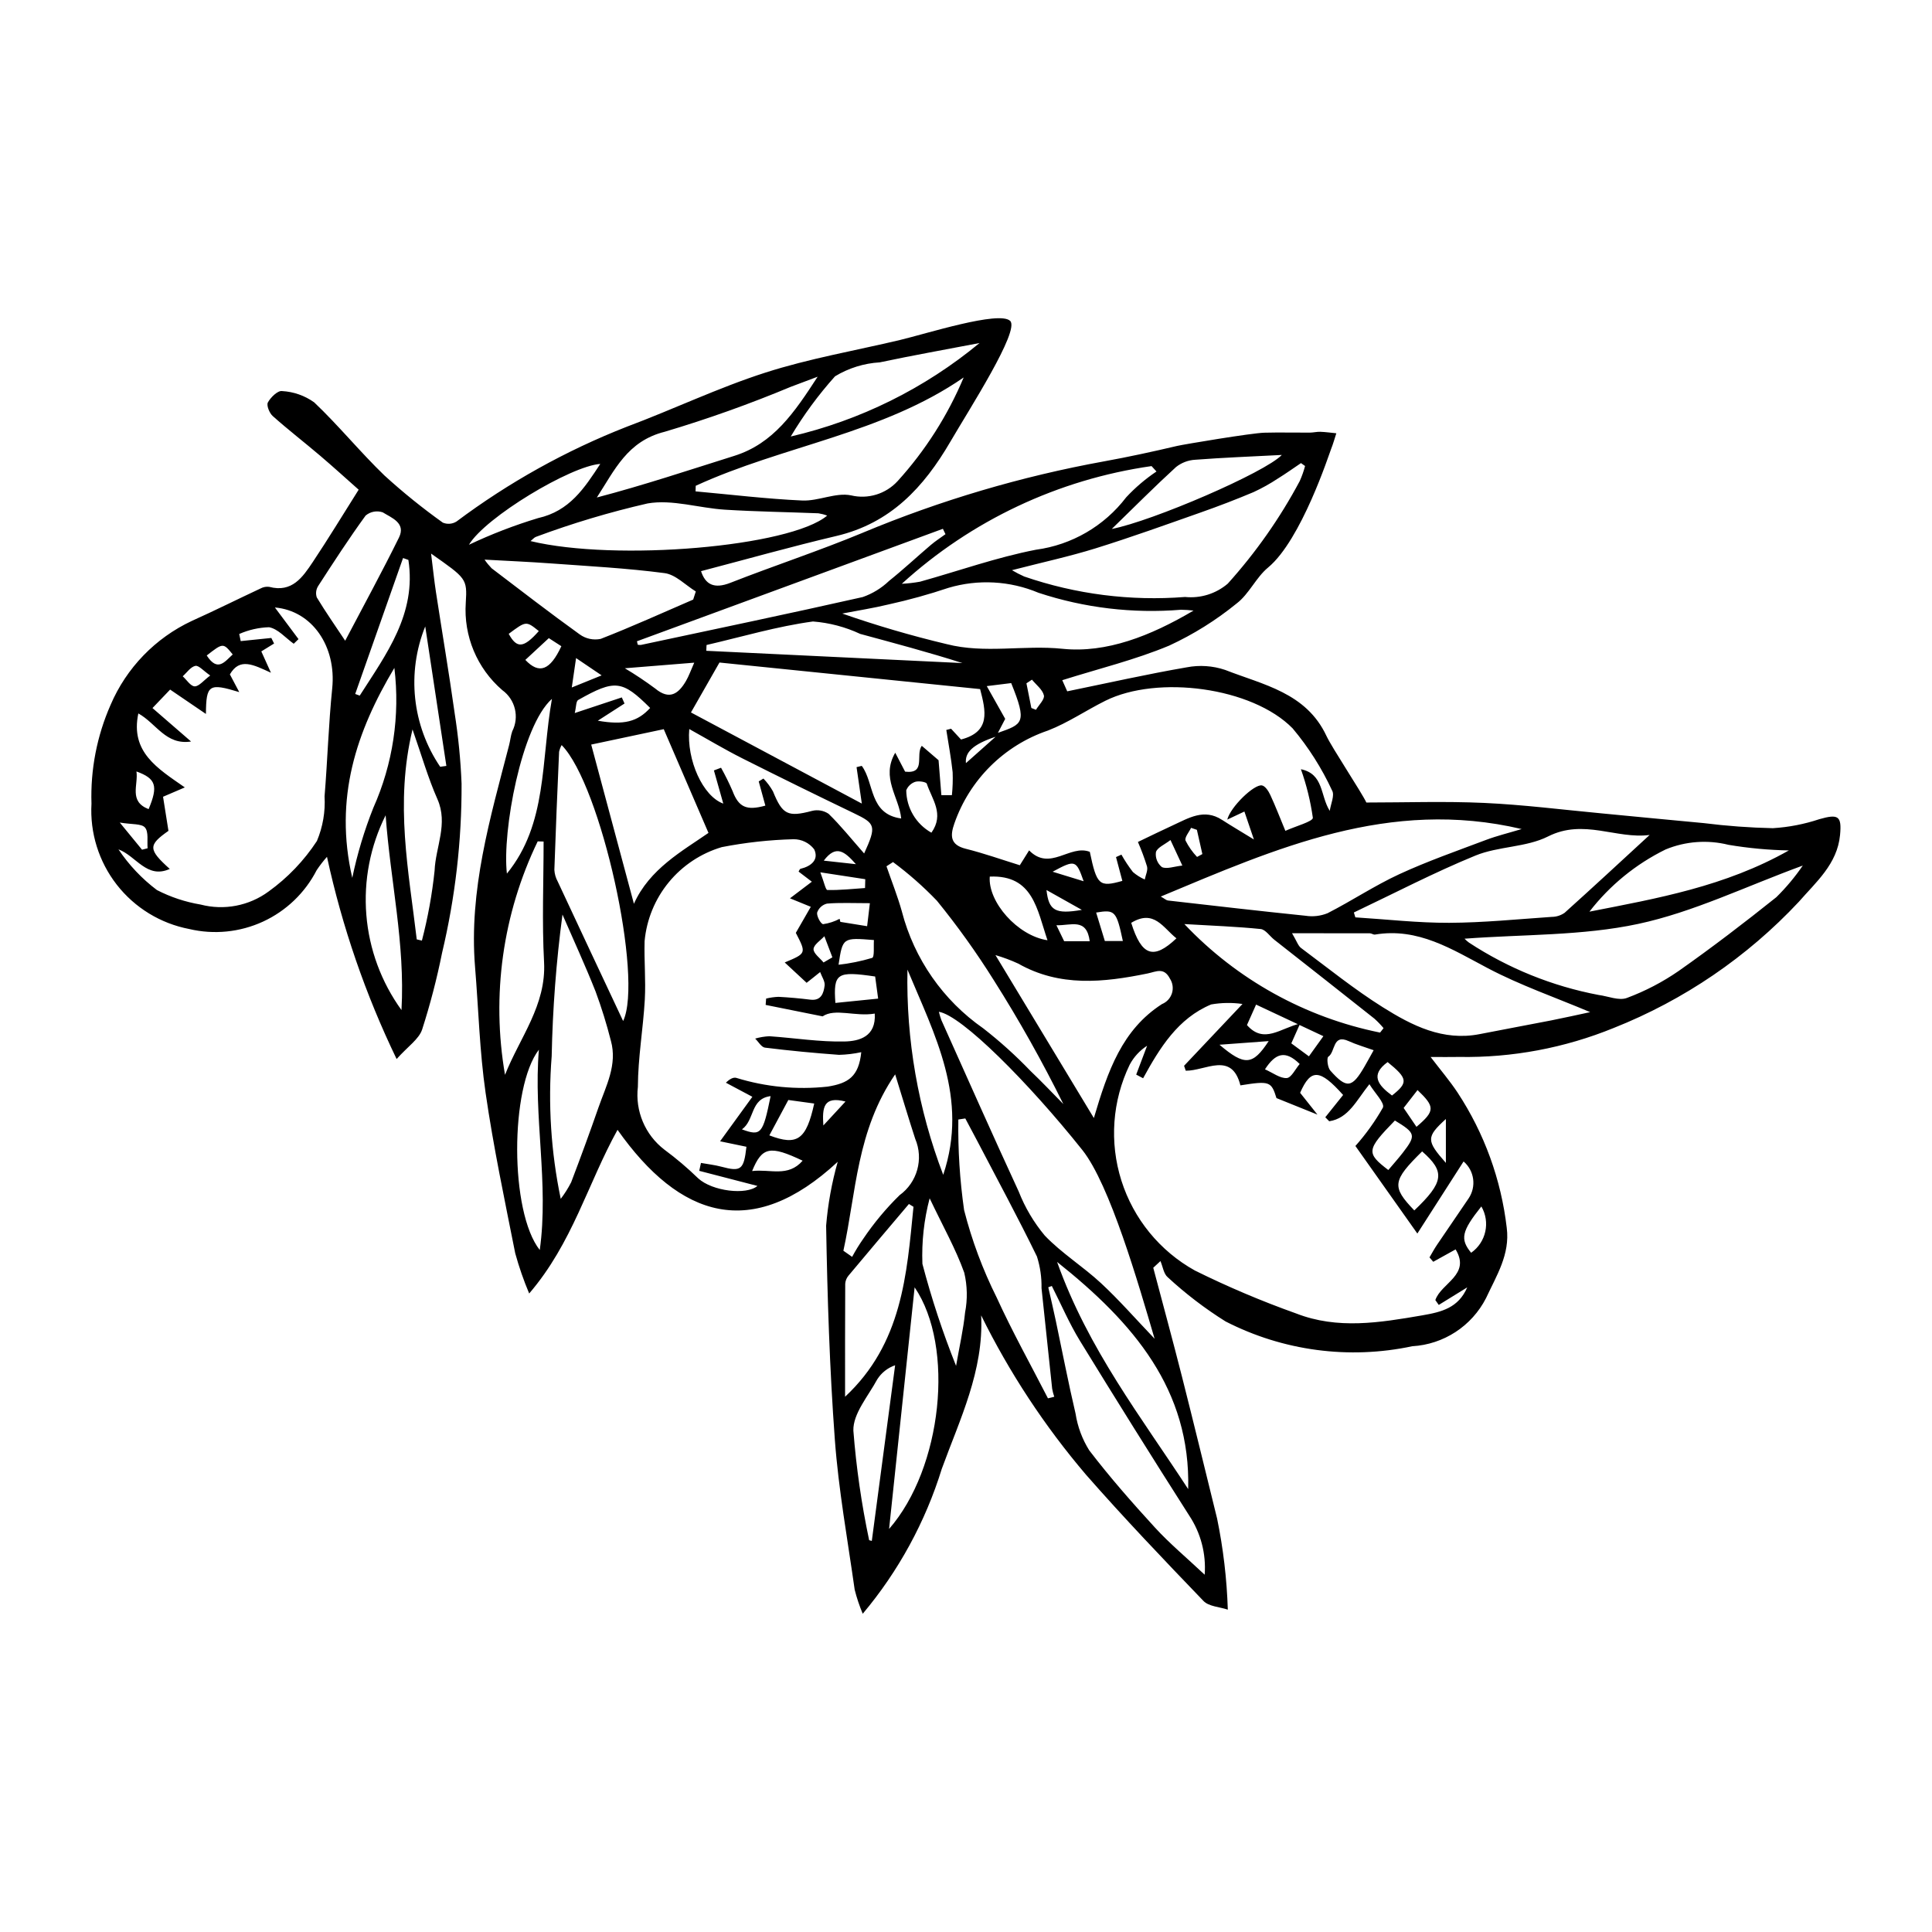 <?xml version="1.0" encoding="UTF-8"?>
<!-- The Best Svg Icon site in the world: iconSvg.co, Visit us! https://iconsvg.co -->
<svg fill="#000000" width="800px" height="800px" version="1.1" viewBox="144 144 512 512" xmlns="http://www.w3.org/2000/svg">
 <path d="m258.24 290.7c0.527 4.223 0.836 7.242 1.297 10.242 1.633 10.66 3.438 21.297 4.941 31.977l-0.004-0.004c0.98 6.211 1.598 12.473 1.848 18.754 0.059 15.109-1.68 30.172-5.172 44.871-1.379 6.863-3.144 13.645-5.285 20.309-0.867 2.555-3.734 4.43-6.758 7.805v-0.004c-8.238-17.07-14.43-35.055-18.453-53.582-0.988 1.113-1.902 2.297-2.731 3.535-3.078 6-8.078 10.797-14.203 13.625-6.121 2.824-13.016 3.519-19.582 1.969-7.606-1.461-14.426-5.633-19.191-11.742-4.762-6.113-7.144-13.746-6.703-21.48-0.293-8.996 1.438-17.941 5.066-26.176 4.199-9.809 11.863-17.727 21.527-22.246 6.125-2.754 12.137-5.762 18.223-8.605 0.699-0.379 1.504-0.527 2.293-0.422 6.043 1.602 8.859-2.566 11.543-6.586 4.09-6.129 7.91-12.438 12.156-19.164-3.144-2.781-6.629-5.961-10.219-9.016-4.156-3.535-8.48-6.871-12.551-10.5-0.883-0.785-1.711-2.836-1.289-3.609 0.738-1.355 2.609-3.18 3.746-3.012 3.066 0.164 6.023 1.203 8.523 2.988 6.504 6.168 12.195 13.191 18.656 19.414v-0.004c4.894 4.461 10.047 8.621 15.438 12.469 1.18 0.492 2.523 0.387 3.613-0.289 13.84-10.359 29.012-18.809 45.109-25.117 12.34-4.613 24.289-10.355 36.809-14.371 11.586-3.715 23.695-5.797 35.57-8.613 6.984-1.656 26.355-7.859 29.25-5.074 2.633 2.535-10.934 23.578-15.824 31.973-7.086 12.168-15.887 21.645-30.207 25.02-11.992 2.824-23.859 6.18-35.891 9.328 1.145 3.504 3.426 4.797 7.777 3.09 11.664-4.578 23.598-8.492 35.164-13.301l-0.004-0.004c20.543-8.57 41.953-14.902 63.855-18.879 6.484-1.172 12.93-2.578 19.348-4.086 1.781-0.418 19.723-3.422 23.16-3.512 4.012-0.105 8.027 0 12.039-0.02 0.93-0.004 1.863-0.254 2.789-0.219 1.414 0.051 2.82 0.254 4.231 0.391-0.453 1.387-0.836 2.801-1.379 4.152-0.508 1.27-7.891 24.141-16.711 31.43-3.207 2.652-5.035 7.019-8.32 9.516-5.469 4.457-11.473 8.207-17.875 11.168-8.977 3.758-18.551 6.082-28.344 9.168l1.316 2.953c10.883-2.231 21.215-4.562 31.641-6.356 3.402-0.66 6.918-0.426 10.203 0.68 10.074 3.953 21.473 6.012 26.848 17.488 1.5 3.203 9.285 14.898 10.582 17.656 10.227 0 20.727-0.371 31.184 0.105 10.379 0.473 20.719 1.789 31.074 2.762 9.062 0.852 18.117 1.766 27.18 2.59 6.07 0.762 12.172 1.211 18.289 1.344 4.199-0.258 8.348-1.062 12.34-2.394 5.035-1.434 5.938-0.828 5.465 4.195-0.723 7.719-6.449 12.551-10.918 17.699-13.691 14.637-30.449 26.059-49.078 33.449-12.98 5.297-26.902 7.91-40.918 7.672-2.359 0.051-4.723 0.008-7.594 0.008 2.59 3.398 5.062 6.293 7.152 9.441v0.004c7.078 10.766 11.539 23.039 13.027 35.84 0.898 7.043-2.707 12.633-5.488 18.621-3.789 7.418-11.23 12.273-19.547 12.754-16.758 3.566-34.234 1.246-49.48-6.57-5.461-3.418-10.59-7.336-15.32-11.707-1.086-0.898-1.312-2.832-1.938-4.289l-1.906 1.766c2.547 9.637 5.176 19.254 7.625 28.914 3.164 12.473 6.188 24.977 9.273 37.469h0.004c1.645 7.977 2.602 16.082 2.856 24.223-2.184-0.734-5.035-0.828-6.449-2.301-10.574-10.996-21.121-22.047-31.18-33.512v-0.004c-10.949-12.855-20.266-27.02-27.738-42.164 0.719 14.66-5.672 27.59-10.418 40.621v-0.004c-4.352 14.09-11.48 27.164-20.965 38.453-0.875-2.074-1.59-4.207-2.137-6.387-1.871-13.246-4.277-26.461-5.258-39.777-1.391-18.848-1.977-37.773-2.309-56.676 0.473-5.731 1.504-11.402 3.074-16.934-22.762 21.133-41.836 14.906-58.352-8.473-7.926 14.301-11.918 29.977-23.418 43.379h0.004c-1.461-3.465-2.695-7.023-3.695-10.648-2.805-14.141-5.797-28.266-7.856-42.523-1.594-11.023-1.875-22.23-2.793-33.355-1.672-20.32 4.012-39.5 9.02-58.793 0.316-1.215 0.422-2.496 0.836-3.676v0.004c1.93-3.793 0.805-8.426-2.644-10.914-6.691-5.769-10.277-14.352-9.672-23.168 0.406-6.43 0.121-6.449-9.199-13.02zm224.04 144.31c-1.367-4.422-1.801-4.609-9.559-3.379-2.301-9.098-9.258-3.816-14.484-3.879l-0.445-1.309c4.969-5.258 9.938-10.516 15.477-16.375l-0.004-0.004c-2.754-0.398-5.555-0.355-8.297 0.125-8.793 3.676-13.605 11.477-18.031 19.562l-1.832-0.969 2.894-7.656 0.004 0.004c-1.949 1.25-3.539 2.984-4.625 5.027-4.625 9.582-5.41 20.566-2.199 30.707 3.215 10.145 10.184 18.672 19.484 23.84 8.699 4.309 17.648 8.105 26.793 11.363 11.027 4.309 22.184 2.453 33.434 0.52 5.223-0.898 9.598-2.004 11.945-7.422l-7.547 4.656-0.906-1.285c1.531-4.539 9.453-6.668 5.371-13.434l-5.93 3.285-0.992-1.164c0.652-1.102 1.254-2.238 1.969-3.297 2.777-4.121 5.613-8.199 8.387-12.324 2.117-3.129 1.547-7.348-1.324-9.805-4.207 6.559-8.289 12.93-12.25 19.102-5.883-8.312-11.586-16.379-16.418-23.203 2.781-3.121 5.223-6.531 7.289-10.168 0.539-1.215-2.148-3.863-3.578-6.207-3.461 4.316-5.516 9.039-10.648 9.824l-1.043-1.059c1.582-1.977 3.16-3.953 4.723-5.906-6.184-6.93-8.574-7.019-11.391-0.574l4.59 5.777c-3.785-1.527-6.828-2.754-10.855-4.375zm-110.04-12.168c-1.934 0.418-3.902 0.652-5.879 0.703-6.559-0.48-13.109-1.098-19.633-1.91-0.953-0.117-1.738-1.566-2.602-2.398h0.004c1.219-0.355 2.473-0.562 3.742-0.625 6.676 0.453 13.352 1.551 20.008 1.391 3.766-0.09 8.332-1.238 7.938-7.391-5.164 0.875-10.531-1.5-13.82 0.734l-15.094-3.035 0.129-1.68h-0.004c1.07-0.262 2.164-0.414 3.262-0.461 2.824 0.148 5.648 0.402 8.457 0.75 2.902 0.359 3.527-1.75 3.785-3.731 0.145-1.125-0.758-2.387-1.188-3.586-1.188 0.949-2.363 1.914-3.57 2.84-0.227 0.176-0.559 0.207-0.004 0.016l-5.812-5.398c5.75-2.41 5.75-2.41 2.941-7.844 1.473-2.562 2.691-4.684 3.969-6.902l-5.519-2.254c2.273-1.723 4.039-3.059 5.801-4.398-1.172-0.891-2.34-1.781-3.512-2.68 0.164-0.254 0.285-0.684 0.496-0.734 2.809-0.672 4.961-2.398 3.625-5.188h-0.004c-1.305-1.691-3.324-2.676-5.461-2.656-6.387 0.168-12.75 0.867-19.023 2.094-5.504 1.633-10.395 4.875-14.039 9.312s-5.875 9.867-6.406 15.582c-0.152 5.164 0.344 10.355 0.055 15.508-0.438 7.719-1.809 15.414-1.836 23.125-0.754 6.394 1.91 12.715 7.016 16.637 3.16 2.336 6.156 4.879 8.973 7.617 3.769 3.434 12.789 4.492 15.695 2.004l-15.426-4 0.461-2.094c1.816 0.328 3.664 0.531 5.441 1.008 5.141 1.379 5.926 0.832 6.606-5.293l-6.984-1.449 8.555-11.793-7.012-3.734c1.09-1.066 1.988-1.469 2.742-1.285 7.82 2.414 16.055 3.203 24.195 2.324 5.496-0.875 8.277-2.652 8.934-9.125zm124.16-63.961c0.258-1.816 1.34-4.09 0.629-5.371l-0.004-0.004c-2.742-5.93-6.262-11.473-10.465-16.48-10.719-10.93-35.805-14.195-49.637-7.312-5.106 2.539-9.895 5.824-15.176 7.875-11.637 3.941-20.801 13.039-24.832 24.645-1.121 3.195-1.156 5.66 3.016 6.699 4.836 1.203 9.551 2.887 14.332 4.363l2.461-3.934c5.555 5.656 10.801-1.668 16.086 0.383 1.855 8.844 2.504 9.43 8.625 7.699l-1.68-6.312 1.434-0.645c0.902 1.609 1.922 3.152 3.051 4.613 0.941 0.809 2 1.477 3.133 1.977 0.227-1.16 0.875-2.434 0.598-3.457h0.004c-0.684-2.207-1.488-4.375-2.414-6.492 3.535-1.691 6.41-3.109 9.32-4.441 4.141-1.895 8.207-4.481 12.93-1.438 2.523 1.625 5.117 3.152 8.488 5.219-1.047-3.082-1.777-5.231-2.519-7.406l-4.539 2.141c0.82-3.332 7.113-9.441 9.191-9.059 0.875 0.16 1.742 1.516 2.207 2.516 1.363 2.934 2.523 5.957 4 9.523 2.699-1.23 7.336-2.481 7.281-3.465v0.004c-0.617-4.387-1.676-8.699-3.164-12.871 6.109 1.273 5.086 6.996 7.641 11.027zm-307.41 15.395c-6.074 2.746-8.887-3.426-13.594-5.188 2.766 4.141 6.215 7.789 10.191 10.785 3.637 1.871 7.535 3.164 11.566 3.84 6.227 1.625 12.855 0.352 18.039-3.465 5.047-3.637 9.383-8.168 12.793-13.375 1.57-3.738 2.262-7.789 2.027-11.84 0.781-9.531 1.059-19.109 2.027-28.621 1.133-11.098-5.301-20.566-15.191-21.426l6.258 8.383-1.266 1.23c-2.168-1.543-4.188-3.973-6.551-4.379-2.719 0.086-5.402 0.695-7.894 1.793l0.398 1.883 8.113-0.832 0.727 1.477-3.383 2.086 2.551 5.652c-4.695-2.137-8.27-4.074-10.879 0.438l2.481 4.695c-8.031-2.445-8.77-2.012-8.832 5.789-3.613-2.461-6.504-4.43-9.488-6.457l-4.676 4.894c3.465 3.004 6.848 5.934 10.227 8.867-6.711 1.016-9.172-4.777-13.973-7.441-2.176 10.23 5.07 14.559 12.32 19.605l-5.773 2.477c0.441 2.793 0.918 5.789 1.434 9.035-5.406 3.797-5.402 4.91 0.348 10.094zm214.75-47.66-69.074-7.039-7.555 13.23c14.953 7.973 29.754 15.867 45.281 24.148l-1.395-9.656 1.383-0.336c3.375 4.535 1.902 12.777 10.445 13.941-0.555-5.727-5.441-10.762-1.578-17.426 1.059 2.035 1.836 3.531 2.617 5.019 5.652 0.652 2.672-4.438 4.414-6.852l4.449 3.82c0.305 3.777 0.527 6.519 0.746 9.262l2.781-0.004 0.008 0.008c0.211-2.019 0.277-4.051 0.199-6.082-0.395-3.75-1.102-7.469-1.68-11.203l1.262-0.328 2.637 2.856c7.894-2.051 6.582-7.512 5.059-13.359zm46.238 172.16c-4.285-14.609-11.859-40.871-19.141-50.004-14.297-17.93-32.02-35.699-38.027-36.637 0.18 0.758 0.402 1.504 0.676 2.231 6.797 15.152 13.527 30.336 20.488 45.41v0.004c1.66 4.227 3.988 8.16 6.894 11.648 4.465 4.684 10.137 8.195 14.906 12.621 4.789 4.441 9.105 9.395 14.203 14.727zm97.277-135.07c-35.105-8.266-65.023 5.106-95.641 17.887 1.07 0.605 1.465 0.996 1.898 1.047 12.145 1.387 24.285 2.793 36.445 4.039h-0.004c1.977 0.312 3.996 0.082 5.852-0.664 6.43-3.281 12.488-7.328 19.027-10.348 7.481-3.453 15.301-6.18 23.02-9.094 2.859-1.078 5.856-1.797 9.402-2.867zm18.152 48.516c-9.219-3.891-18.531-7.109-27.145-11.652-9.48-5-18.438-10.805-29.875-8.902-0.422 0.07-0.906-0.332-1.363-0.336-6.598-0.023-13.195-0.016-20.621-0.016 1.254 2.102 1.594 3.316 2.391 3.91 7.16 5.34 14.141 10.984 21.691 15.719 7.711 4.836 15.914 9.027 25.66 7.102 6.297-1.246 12.613-2.387 18.91-3.625 3.551-0.699 7.082-1.5 10.352-2.199zm-33.293-19.457c0.367 0.383 0.77 0.734 1.195 1.043 10.426 6.836 22.094 11.547 34.34 13.867 2.519 0.328 5.394 1.586 7.488 0.793 4.852-1.805 9.461-4.207 13.719-7.148 8.844-6.219 17.445-12.801 25.891-19.555 2.602-2.562 4.949-5.367 7.008-8.383-15.191 5.555-29.008 12.336-43.605 15.461-14.82 3.176-30.414 2.746-46.035 3.922zm-119.93-97.66c1.047 0.621 2.125 1.18 3.234 1.672 13.688 4.715 28.203 6.562 42.637 5.426 4.094 0.418 8.184-0.855 11.316-3.531 7.441-8.258 13.848-17.387 19.078-27.195 0.574-1.285 1.047-2.617 1.406-3.981l-1.082-0.77c-2.023 1.359-4.008 2.785-6.082 4.066v-0.004c-2.062 1.371-4.231 2.582-6.477 3.621-4.594 1.938-9.254 3.723-13.957 5.379-9.266 3.266-18.516 6.602-27.895 9.523-6.938 2.156-14.066 3.699-22.18 5.793zm90.602 90.711 0.398 1.293c8.289 0.52 16.578 1.477 24.863 1.445 9.059-0.035 18.113-0.953 27.164-1.57 1.223-0.004 2.418-0.379 3.422-1.078 7.481-6.723 14.852-13.566 22.535-20.633-8.832 1.16-17.449-4.383-26.914 0.391-5.785 2.918-13.145 2.578-19.238 5.066-10.965 4.488-21.512 10-32.23 15.086zm-42.492-80.004c-1.102-0.137-2.207-0.211-3.312-0.223-12.762 1.047-25.605-0.48-37.766-4.496-7.566-3.18-16-3.644-23.867-1.309-5.188 1.742-10.465 3.207-15.812 4.383-4.07 0.988-8.223 1.633-12.336 2.43l-0.004-0.004c9.082 3.172 18.316 5.879 27.672 8.102 10.098 2.594 20.395 0.18 30.703 1.238 11.641 1.195 23.309-3.383 34.723-10.121zm-131.92-33.074-0.043 1.48c9.422 0.852 18.832 2 28.273 2.422 4.297 0.191 8.895-2.199 12.934-1.363 4.5 1.078 9.23-0.375 12.352-3.793 7.348-8.094 13.262-17.379 17.496-27.457-21.637 14.949-47.84 18.059-71.012 28.711zm105.51 167.55c3.707-12.547 7.496-23.414 18.07-30.211l0.004 0.004c1.258-0.52 2.219-1.574 2.625-2.875 0.402-1.301 0.203-2.715-0.539-3.856-1.613-3.117-3.648-1.836-5.961-1.363-11.656 2.383-23.246 3.629-34.277-2.644v0.004c-1.945-0.895-3.949-1.641-6.004-2.238zm-133.21-98.969c3.707 13.816 7.516 28.016 11.32 42.191 4.117-9.223 12.863-14 19.758-18.785-4.184-9.703-8.027-18.617-11.852-27.488zm-8.07 120.39-0.004-0.004c1.051-1.375 1.977-2.844 2.762-4.387 2.5-6.57 4.93-13.168 7.234-19.805 1.992-5.734 5.07-11.328 3.289-17.738h-0.004c-1.113-4.394-2.461-8.73-4.031-12.984-2.723-6.891-5.836-13.625-8.789-20.43-1.652 12.453-2.606 24.984-2.859 37.543-1 12.652-0.191 25.379 2.398 37.801zm130.14 23.09-0.941 0.34c0.664 2.938 1.355 5.867 1.98 8.809 1.746 8.242 3.332 16.523 5.262 24.723l-0.004-0.004c0.539 3.441 1.77 6.742 3.621 9.695 5.441 7.102 11.367 13.859 17.418 20.461 3.859 4.211 8.289 7.902 13.172 12.492v-0.004c0.414-5.539-1.031-11.059-4.106-15.688-9.793-15.355-19.449-30.801-28.973-46.328-2.824-4.621-4.973-9.656-7.43-14.5zm-1.027 29.773 1.672-0.418v-0.004c-0.238-0.691-0.426-1.402-0.555-2.121-0.953-8.883-1.863-17.77-2.82-26.652 0.055-2.844-0.352-5.676-1.211-8.387-5.019-10.305-10.477-20.395-15.785-30.559-1.055-2.019-2.137-4.019-3.203-6.031l-1.844 0.281c-0.121 8.027 0.387 16.051 1.523 23.996 2.043 8.008 4.938 15.773 8.633 23.168 4.144 9.082 9.027 17.828 13.59 26.723zm-112.58-99.992c5.383-11.305-5.816-62.473-16.293-73.125l-0.004-0.004c-0.312 0.559-0.539 1.16-0.676 1.785-0.461 10.434-0.902 20.871-1.254 31.309h0.004c0.062 1.07 0.363 2.113 0.883 3.055 5.762 12.348 11.543 24.672 17.336 36.977zm73.852-115.87c1.617-0.082 3.234-0.27 4.828-0.555 10.238-2.856 20.324-6.457 30.719-8.473h0.004c9.492-1.273 18.094-6.269 23.906-13.883 2.402-2.586 5.098-4.883 8.031-6.848l-1.305-1.434c-24.691 3.527-47.75 14.395-66.184 31.191zm-2.328 73.742-1.734 1.121c1.375 3.992 2.945 7.926 4.082 11.98l-0.004 0.004c3.273 12.566 10.922 23.551 21.578 30.973 4.441 3.461 8.625 7.238 12.527 11.301 2.984 2.828 5.801 5.832 8.691 8.762-5.566-11.266-11.719-22.227-18.441-32.84-4.586-7.32-9.617-14.348-15.066-21.047-3.582-3.738-7.477-7.168-11.637-10.254zm-96.07-85.062c22.637 5.457 68.766 1.547 78.617-6.75h-0.004c-0.746-0.285-1.52-0.488-2.312-0.613-8.262-0.328-16.531-0.441-24.781-0.957-6.863-0.43-13.957-2.789-20.488-1.656h0.004c-10.031 2.297-19.898 5.25-29.547 8.836-0.496 0.156-0.883 0.664-1.488 1.141zm43.109 15.504 0.695-2.152c-2.746-1.688-5.348-4.473-8.266-4.859-10.047-1.32-20.203-1.844-30.324-2.586-5.504-0.402-11.02-0.637-17.395-0.992 0.559 0.816 1.188 1.582 1.871 2.293 7.746 5.887 15.441 11.84 23.336 17.516 1.609 1.168 3.633 1.602 5.574 1.195 8.266-3.219 16.355-6.894 24.508-10.414zm32.988-59.066c-3.082 1.16-5.059 1.922-7.047 2.652v-0.004c-10.938 4.57-22.105 8.555-33.465 11.938-9.938 2.481-13.277 10.148-18.008 17.426 12.383-3.242 24.363-7.246 36.41-11.027 10.387-3.262 15.938-11.477 22.109-20.984zm98.191 294.8c0.684-26.324-14.426-44.039-34.738-60.203 8.227 23.148 22.477 41.348 34.738 60.203zm-72.797-74.816-1.211-0.742c-5.352 6.328-10.719 12.645-16.031 19.008h0.004c-0.508 0.605-0.805 1.355-0.852 2.144-0.055 9.812-0.039 19.621-0.039 29.93 15.137-14.113 16.34-32.328 18.129-50.34zm-108.25-34.969c3.906-9.879 10.965-18.438 10.348-29.891-0.57-10.617-0.121-21.289-0.121-31.938l-1.562-0.043v-0.004c-9.281 19.215-12.309 40.852-8.664 61.875zm34.961-114.9 0.223 0.918c0.285 0.051 0.578 0.066 0.867 0.043 19.594-4.18 39.203-8.273 58.742-12.68h0.004c2.602-0.91 4.981-2.367 6.973-4.273 3.793-3.031 7.348-6.359 11.051-9.512 1.23-1.047 2.602-1.926 3.906-2.879l-0.684-1.422zm196.94 103.7 0.922-1.176c-0.746-0.891-1.551-1.73-2.414-2.508-8.832-6.996-17.676-13.969-26.543-20.922-1.219-0.961-2.324-2.703-3.613-2.836-6.297-0.645-12.641-0.871-20.219-1.316h0.004c13.906 14.703 32.023 24.75 51.863 28.758zm-142.23 57.812 2.316 1.621h0.004c0.887-1.652 1.871-3.254 2.949-4.789 2.809-4.164 6.031-8.035 9.621-11.547 4.691-3.402 6.414-9.598 4.152-14.934-1.738-5.328-3.336-10.703-5.32-17.09-10.223 14.906-10.32 31.285-13.719 46.738zm197.71-89.859c17.996-3.519 35.926-6.664 52.852-16.227-5.363-0.098-10.711-0.594-15.996-1.484-5.543-1.383-11.383-0.953-16.664 1.227-7.902 3.879-14.809 9.52-20.191 16.484zm-185.59 163.58c14.07-16.129 17.477-48.266 6.762-64.02-2.266 21.453-4.473 42.34-6.766 64.02zm23.965-314.27c-8.816 1.691-17.656 3.262-26.438 5.121-4.195 0.25-8.266 1.52-11.855 3.695-4.418 4.93-8.348 10.273-11.738 15.957 18.371-4.266 35.5-12.746 50.027-24.773zm-30.582 135.27c3.332-7.324 3.016-7.914-2.731-10.676-9.898-4.758-19.754-9.602-29.562-14.535-4.703-2.371-9.23-5.086-14.051-7.762-0.727 8.25 3.621 17.828 9.016 19.758l-2.484-8.793 1.891-0.715-0.004-0.004c1.125 2.016 2.148 4.082 3.062 6.199 1.602 4.227 3.637 5.254 8.684 3.848l-1.758-6.418 1.246-0.754c0.984 1.016 1.832 2.156 2.527 3.391 2.512 6.188 3.945 6.867 10.305 5.188 1.52-0.398 3.137-0.121 4.438 0.758 3.148 3.055 5.898 6.512 9.422 10.516zm-137.53-56.379c4.914-9.359 9.777-18.254 14.254-27.34 1.914-3.879-1.996-5.242-4.305-6.684-1.555-0.527-3.273-0.203-4.531 0.852-4.414 6.066-8.504 12.375-12.582 18.68v0.004c-0.566 0.895-0.703 1.996-0.363 3.004 2.344 3.871 4.938 7.59 7.527 11.484zm13.035 7.203c-10.055 16.836-16.035 34.48-11.156 55.637 1.32-6.336 3.188-12.547 5.582-18.562 5.184-11.625 7.109-24.438 5.574-37.074zm82.73-6.074-0.066 1.539c22.625 1.086 45.254 2.168 67.879 3.254-9.059-2.894-18.09-5.285-27.109-7.734h0.008c-3.938-1.84-8.172-2.953-12.504-3.289-9.508 1.285-18.816 4.059-28.203 6.231zm-76.801 78.02 1.367 0.32c1.582-6.082 2.707-12.273 3.363-18.523 0.25-6.297 3.656-12.406 0.746-18.977-2.504-5.66-4.207-11.672-6.594-18.465-4.738 19.645-0.992 37.613 1.117 55.645zm130.04 8.008h0.004c-0.383 18.566 2.836 37.035 9.477 54.383 6.82-20.332-2.324-37.16-9.477-54.383zm99.211-136.39c-8.219 0.426-15.578 0.707-22.914 1.27h-0.004c-1.863 0.098-3.648 0.773-5.113 1.93-5.637 5.156-11.027 10.578-17.031 16.414 10.801-2.094 40.641-14.961 45.062-19.613zm-237.49 95.488h-0.004c-4.086 8.168-5.852 17.297-5.113 26.398 0.738 9.102 3.961 17.828 9.312 25.227 0.98-17.727-2.918-33.992-4.199-51.625zm40.613 62.117c-7.688 9.988-7.746 43.016 0.227 53.094 2.461-17.656-1.723-35.379-0.23-53.094zm103.55 39.391c-1.496 5.664-2.141 11.516-1.918 17.371 2.414 9.184 5.394 18.215 8.922 27.035 0.918-5.266 1.934-9.68 2.387-14.152 0.672-3.484 0.598-7.074-0.215-10.527-2.238-6.269-5.566-12.148-9.176-19.727zm-16.031 90.605 0.703 0.195c2.059-15.516 4.121-31.031 6.18-46.547l-0.004-0.004c-1.969 0.672-3.641 1.996-4.746 3.754-2.394 4.438-6.43 9.078-6.316 13.551 0.758 9.762 2.156 19.469 4.18 29.047zm-84.066-222.96c-8.105 7.191-13.227 35.242-11.934 46.305 10.762-13.18 8.996-29.727 11.934-46.305zm12.812-62.262c-7.797 0.531-30.438 14.102-34.809 21.422 5.922-2.805 12.047-5.164 18.32-7.062 8.367-1.871 12.262-7.926 16.488-14.359zm-46.387 43.066c-4.957 12.281-3.473 26.227 3.961 37.191l1.637-0.227zm-18.559 17.898 1.195 0.441c7.047-11.023 15.094-21.695 12.898-35.965l-1.414-0.5c-4.227 12.012-8.453 24.016-12.68 36.023zm183.46 65.262c-2.781-8.145-3.805-17.352-15.297-16.863-0.52 6.688 7.34 15.684 15.293 16.867zm-119.17-58.176c6.898 1.219 10.539 0.273 13.871-3.379-7.41-7.375-9.324-7.625-19.074-2.109-0.582 0.328-0.508 1.82-0.906 3.457l12.469-4.141 0.719 1.617zm216.38 129.78c7.887-7.5 8.219-10.258 2.074-15.641-7.883 7.766-8.121 9.348-2.074 15.641zm-24.094-46.176-17.836-8.371c-1.148 2.574-1.934 4.332-2.418 5.422 4.504 5.137 8.906 0.797 14.094-0.398l-2.34 5.25 4.664 3.438zm13.32 3.719c-2.379-0.855-4.578-1.48-6.633-2.418-4.316-1.965-3.469 2.898-5.379 4.137-0.465 0.301-0.203 2.852 0.52 3.664 4.344 4.891 5.762 4.66 9.078-1.066 0.766-1.32 1.492-2.664 2.414-4.316zm-198.44-101.22c2.766 1.648 5.445 3.438 8.035 5.359 3.781 3.148 6.164 1.434 8.164-1.984 0.758-1.297 1.254-2.75 2.191-4.859zm43.324 114.41-5.027 9.379c7.402 2.836 9.781 1.156 11.887-8.438zm37.918-70.836c3.519-4.945 0.121-8.887-1.219-12.973-0.16-0.488-2.144-0.801-3.062-0.508h-0.004c-1.082 0.363-1.957 1.184-2.383 2.246 0.051 4.668 2.594 8.953 6.668 11.234zm-24.328 22.824 0.199 0.812 7.094 1.145 0.727-6.098c-4.512 0-7.965-0.18-11.379 0.113-1.211 0.301-2.188 1.191-2.598 2.371-0.16 0.969 0.992 3.059 1.602 3.074 1.523-0.219 2.996-0.695 4.356-1.418zm147.16 53.453c-7.555 7.766-7.664 8.598-1.75 13.121 1.281-1.523 2.633-3.016 3.863-4.609 3.543-4.59 3.394-5.176-2.113-8.512zm-137.74-38.164c-10.109-1.488-11.109-0.902-10.539 7.004l11.332-1.145zm67.859-14.223c2.738 8.758 5.887 9.898 11.984 4.106-3.519-2.746-5.902-7.809-11.984-4.106zm-35.328-50.344c6.598-2.328 7.828-2.562 3.519-13.191l-6.469 0.801 4.883 8.68zm-42.23 61.445v0.004c3.016-0.336 5.996-0.941 8.902-1.812 0.668-0.254 0.344-3.113 0.473-4.731-8.285-0.668-8.285-0.668-9.375 6.543zm-22.902 54.676c4.812-0.574 9.508 1.715 13.383-2.742-8.617-4.078-10.742-3.727-13.387 2.746zm136.89-34.434-13.035 0.961c6.668 5.668 8.793 5.496 13.031-0.957zm56.363 43.809c-5.258 6.606-5.676 8.652-2.711 12.285 3.961-2.766 5.137-8.105 2.707-12.281zm-175.18-88.539c0.977 2.543 1.398 4.68 1.863 4.688 3.324 0.07 6.656-0.297 9.984-0.523l0.062-2.34zm-78.176-56.293c3.656 3.875 6.57 2.793 9.543-3.629l-3.32-2.141zm236.16 123.74c4.957-4.215 4.93-5.301 0.281-9.742-1.336 1.719-2.656 3.414-3.684 4.738zm-82.586-49.242h4.773c-1.707-7.992-2.074-8.379-7.078-7.543zm76.098 40.941c4.367-3.43 4.188-4.516-1.156-8.859-4.672 3.402-2.57 6.102 1.156 8.859zm-172.27 8.973c5.062 1.871 5.559 1.23 7.598-8.809-5.434 0.676-4.188 6.375-7.598 8.809zm138.61-15.91c2.121 0.934 4 2.43 5.773 2.312 1.215-0.078 2.281-2.398 3.426-3.727-3.82-3.746-6.41-2.875-9.199 1.41zm47.941 24.797v-11.633c-5.246 4.789-5.207 5.738 0 11.633zm-343.79-93.75c2.578-6.141 1.965-8.109-3.223-9.984 0.535 3.57-2.113 7.918 3.223 9.984zm273.95 14.953-3.144-6.762c-1.586 1.227-3.481 1.977-3.856 3.195v-0.004c-0.207 1.512 0.395 3.019 1.578 3.977 1.293 0.598 3.215-0.168 5.422-0.406zm-24.543 20.055c-0.82-6.336-5.012-4.094-8.832-4.242l2.055 4.242zm-251.15-24.258 1.477-0.379c-0.168-1.887 0.309-4.332-0.695-5.496-0.93-1.074-3.449-0.777-6.68-1.32zm105.15-57.938c-3.359-2.707-3.359-2.707-7.977 0.734 2.16 3.961 3.977 3.793 7.977-0.734zm8.738 14.949 7.914-3.207-6.777-4.586zm-95.816-3.176c-1.797-1.234-3.043-2.738-3.941-2.551-1.254 0.262-2.246 1.777-3.348 2.758 1.055 0.957 2.098 2.648 3.172 2.668 1.148 0.02 2.324-1.535 4.121-2.879zm221.62 56.852c0.598 5.484 2.348 6.465 9.371 5.262zm-4.012-48.242 1.223 0.48c0.766-1.293 2.348-2.781 2.098-3.832-0.367-1.547-2.043-2.785-3.16-4.156l-1.465 0.965zm-55.074 67.441 2.344-1.363c-0.707-1.863-1.414-3.731-2.125-5.594-1.027 1.133-2.82 2.238-2.867 3.41-0.039 1.145 1.695 2.363 2.648 3.547zm-163.46-81.355c2.914 4.496 4.785 1.613 6.887-0.273-2.527-3.109-2.551-3.109-6.887 0.273zm232.39 59.828c-1.996-5.68-2.25-5.742-8.223-2.523zm30.012-13.625-1.539-0.527c-0.539 1.141-1.762 2.519-1.469 3.371v0.004c0.797 1.586 1.824 3.047 3.051 4.336l1.406-0.762zm-98.992 78.348 5.867-6.344c-5.875-1.52-6.18 1.609-5.867 6.344zm37.785-96.023 7.856-6.988c-5.984 1.996-8.152 4.102-7.856 6.988zm-37.672 25.84 8.516 0.938c-3.012-3.414-5.281-5.242-8.516-0.938z"/>
</svg>